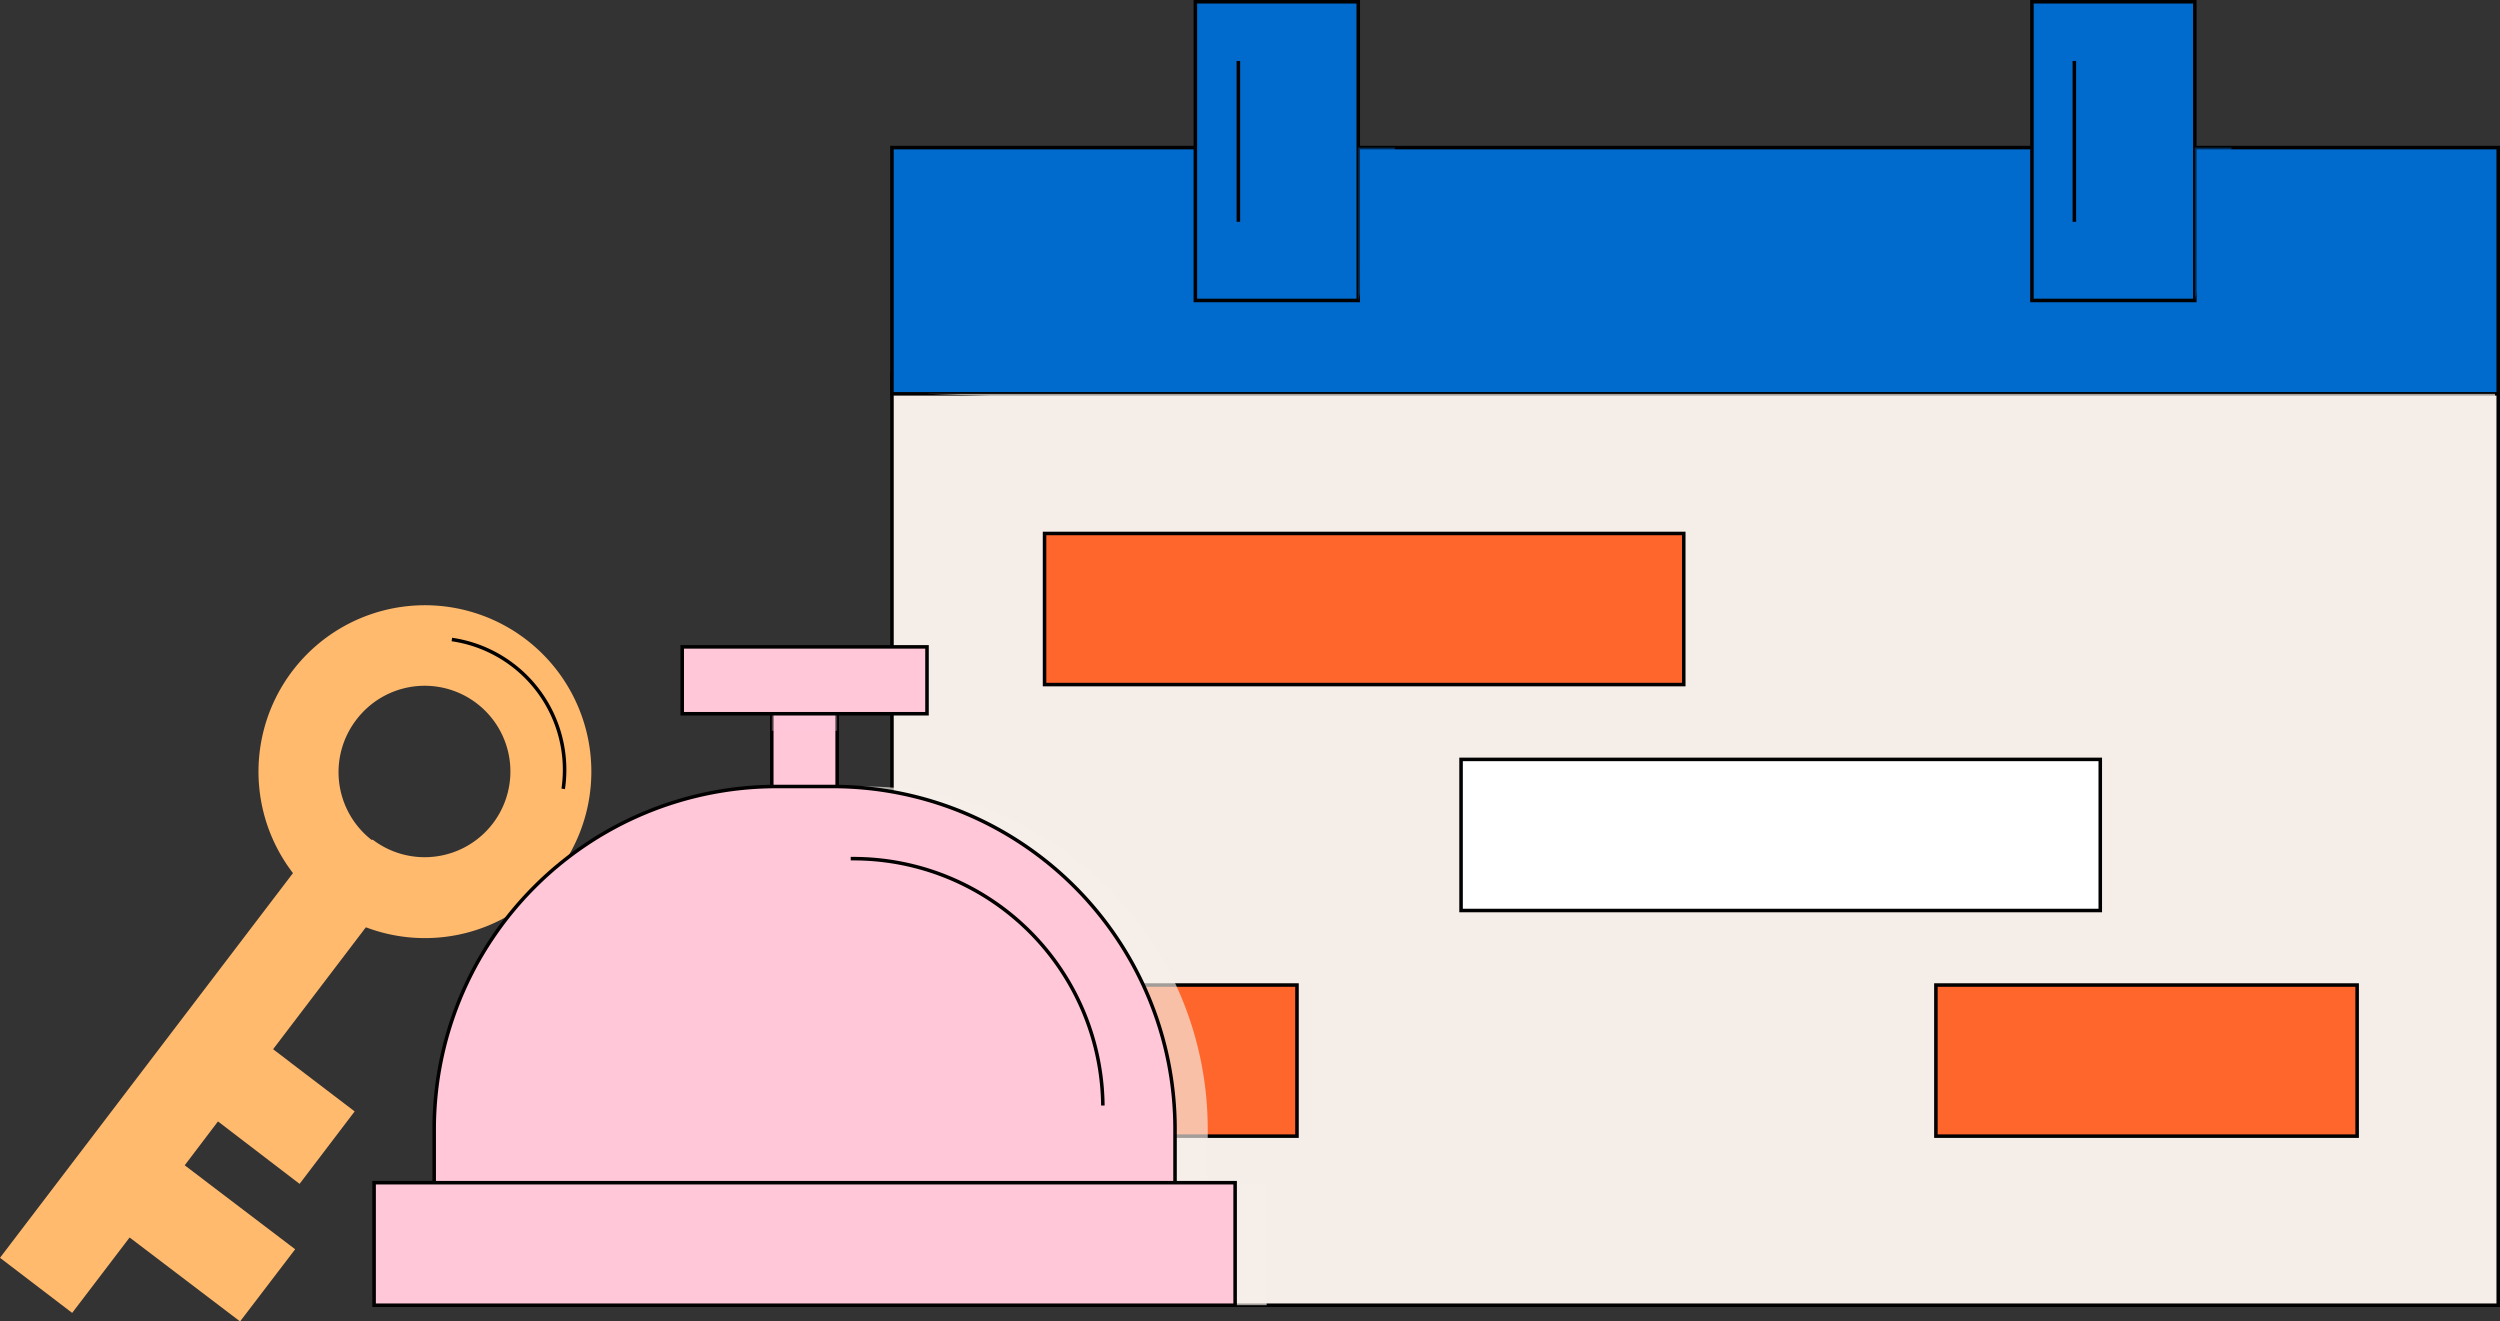 <?xml version="1.0" encoding="UTF-8"?> <svg xmlns="http://www.w3.org/2000/svg" viewBox="0 0 84.87 44.86"><rect x="0" y="0" width="84.87" height="44.86" fill="#333333" stroke="none"/><defs><style>.cls-1{isolation:isolate;}.cls-2,.cls-4,.cls-9{fill:#f5eee8;}.cls-12,.cls-2,.cls-3,.cls-5,.cls-6,.cls-8{stroke:#010101;stroke-miterlimit:10;stroke-width:0.12px;}.cls-3,.cls-7{fill:#006acd;}.cls-4{opacity:0.67;}.cls-11,.cls-13,.cls-4,.cls-7,.cls-9{mix-blend-mode:multiply;}.cls-5{fill:#ff662c;}.cls-6{fill:#fff;}.cls-7{opacity:0.42;}.cls-8{fill:none;}.cls-9{opacity:0.66;}.cls-10,.cls-11{fill:#ffba6d;}.cls-11{opacity:0.24;}.cls-12,.cls-13{fill:#ffc7d8;}.cls-13{opacity:0.3;}</style></defs><g class="cls-1"><g id="Layer_2" data-name="Layer 2"><g id="Layer_1-2" data-name="Layer 1"><rect class="cls-2" x="30.28" y="12.66" width="54.53" height="31.65"></rect><rect class="cls-3" x="30.28" y="5.01" width="54.53" height="8.36"></rect><rect class="cls-3" x="40.58" y="0.06" width="5.53" height="10.14"></rect><rect class="cls-3" x="68.98" y="0.06" width="5.53" height="10.14"></rect><polygon class="cls-4" points="31.45 13.37 84.7 13.37 84.7 15.19 31.45 13.37"></polygon><rect class="cls-5" x="35.46" y="18.11" width="21.7" height="5.13"></rect><rect class="cls-5" x="35.46" y="33.44" width="8.57" height="5.13"></rect><rect class="cls-5" x="65.72" y="33.44" width="14.3" height="5.13"></rect><rect class="cls-6" x="49.6" y="25.78" width="21.7" height="5.13"></rect><polygon class="cls-7" points="47.36 5.01 46.11 5.01 46.11 10.2 47.36 5.01"></polygon><polygon class="cls-7" points="75.76 5.01 74.51 5.01 74.51 10.2 75.76 5.01"></polygon><line class="cls-8" x1="42.04" y1="7.53" x2="42.04" y2="2.07"></line><line class="cls-8" x1="70.42" y1="7.53" x2="70.42" y2="2.07"></line><path class="cls-9" d="M41,40.15V38.33A11.63,11.63,0,0,0,29.38,26.7H27.47A11.63,11.63,0,0,0,15.85,38.33v1.82h-2v4.16H43V40.15Z"></path><polygon class="cls-10" points="0 42.7 11.21 27.98 13.66 29.85 9.27 35.62 12.04 37.73 10.17 40.19 7.4 38.07 6.27 39.56 10.02 42.41 8.15 44.86 4.4 42.01 2.45 44.57 0 42.7"></polygon><path class="cls-10" d="M11,30.69a5.65,5.65,0,1,1,7.92-1.07A5.65,5.65,0,0,1,11,30.69Zm1.66-2.18a2.91,2.91,0,1,0-.56-4.08A2.92,2.92,0,0,0,12.61,28.51Z"></path><path class="cls-8" d="M15.34,21.71a4.47,4.47,0,0,1,3.78,5.07"></path><polygon class="cls-11" points="9.84 36.05 7.4 38.07 9.27 35.62 9.84 36.05"></polygon><polygon class="cls-11" points="6.83 39.99 4.4 42.01 6.26 39.56 6.83 39.99"></polygon><rect class="cls-12" x="26.2" y="23.11" width="2.22" height="4.38"></rect><rect class="cls-13" x="26.2" y="23.11" width="2.22" height="1.7"></rect><path class="cls-12" d="M26.36,26.7h1.9A11.63,11.63,0,0,1,39.89,38.33v2.45a0,0,0,0,1,0,0H14.74a0,0,0,0,1,0,0V38.33A11.63,11.63,0,0,1,26.36,26.7Z"></path><rect class="cls-12" x="23.16" y="21.96" width="8.31" height="2.27"></rect><rect class="cls-12" x="12.7" y="40.15" width="29.23" height="4.16"></rect><path class="cls-8" d="M28.88,29.15h0a8.47,8.47,0,0,1,8.56,8.38h0"></path></g></g></g></svg> 